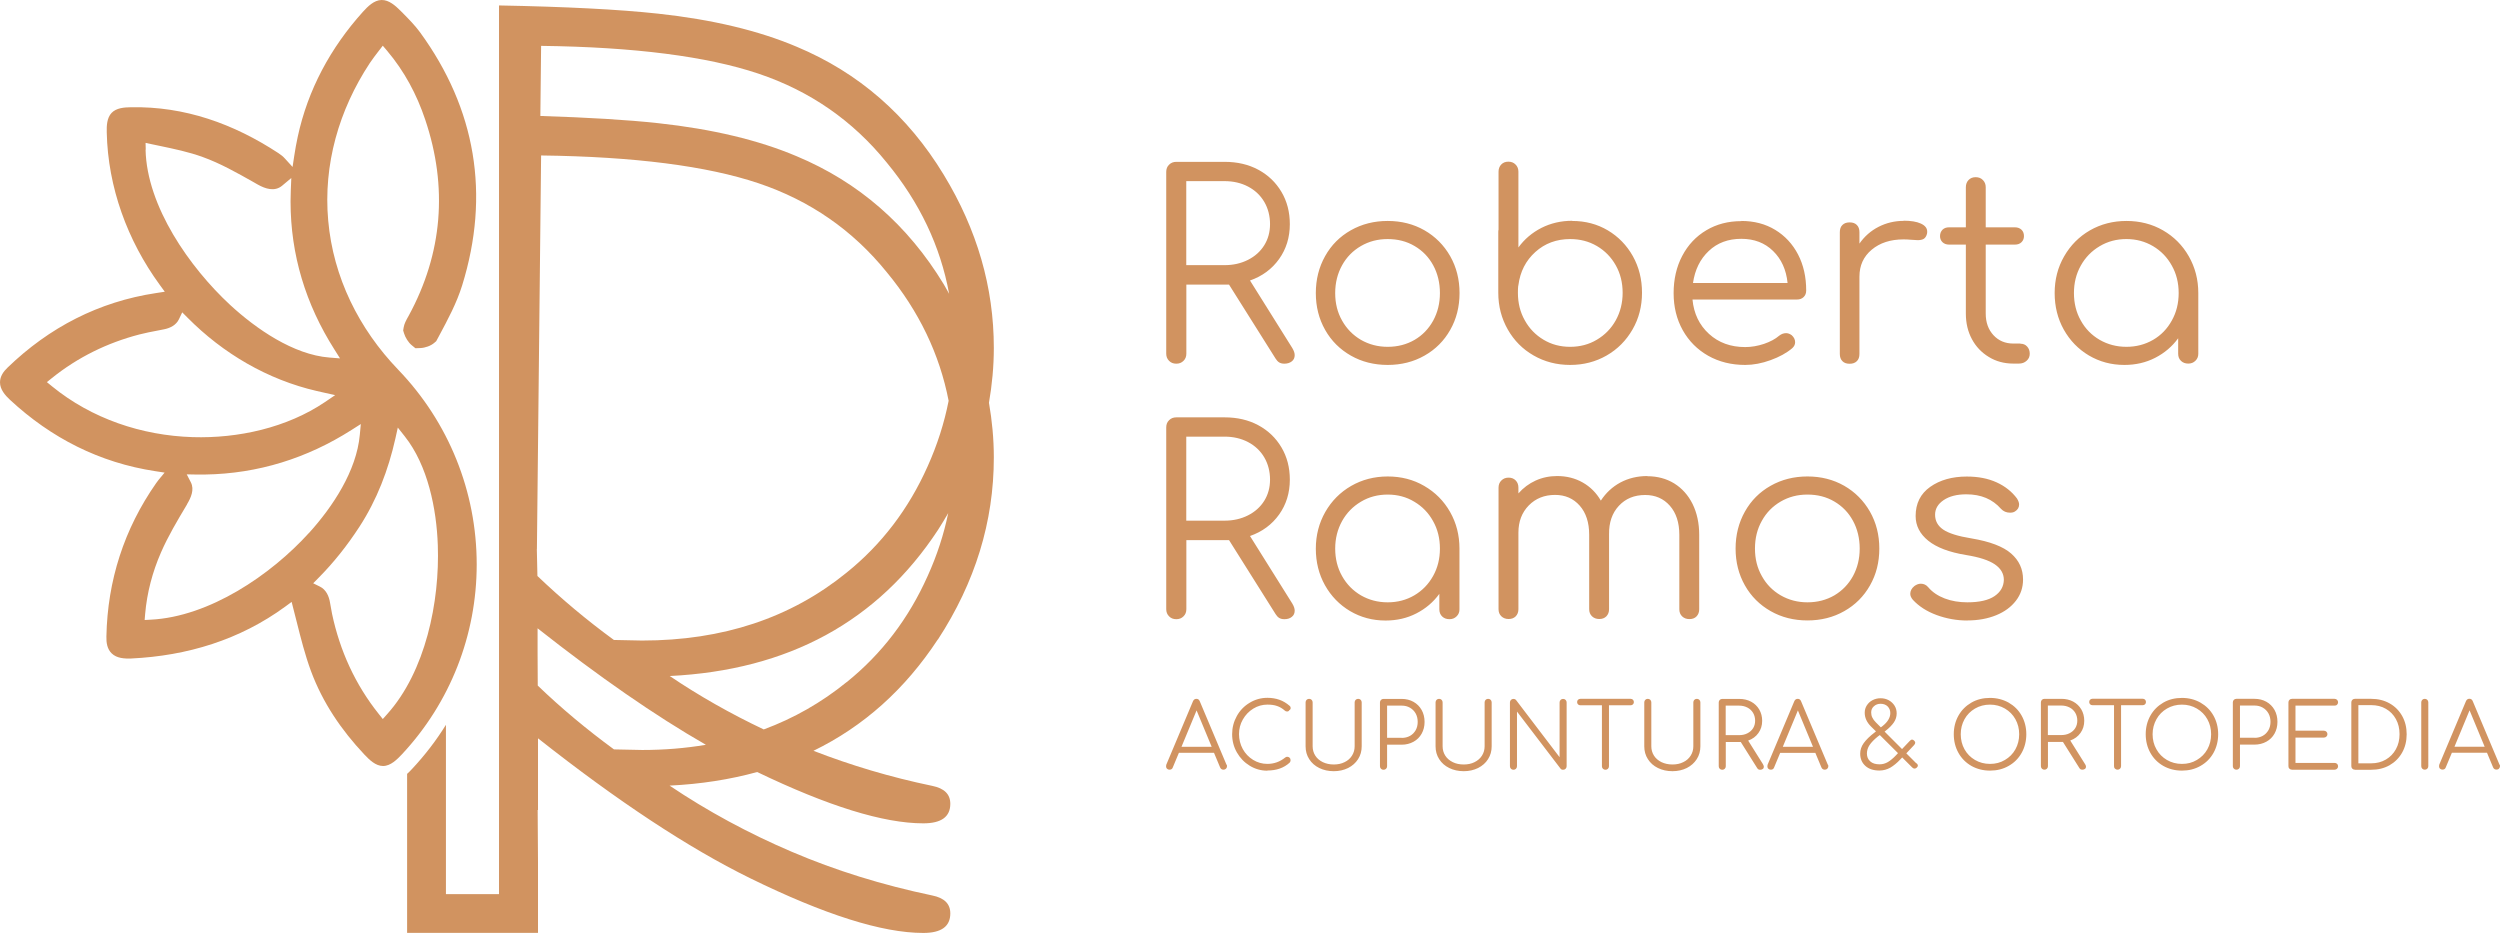 <svg xmlns="http://www.w3.org/2000/svg" id="Camada_2" data-name="Camada 2" viewBox="0 0 298.14 111.25"><defs><style>      .cls-1, .cls-2 {        fill: #d19360;        stroke-width: 0px;      }      .cls-2 {        fill-rule: evenodd;      }    </style></defs><g id="Camada_1-2" data-name="Camada 1"><g><g><path class="cls-2" d="m47.49,44.09c-4.69-4.88-7.75-11.02-8.35-17.79-.6-6.67,1.28-13.19,4.95-18.76.34-.51.71-.99,1.08-1.47l.48-.62.51.6c2.06,2.44,3.54,5.2,4.55,8.22,2.71,8.04,2.08,15.95-1.98,23.4l-.08.14c-.21.38-.44.8-.51,1.23l-.06.37.11.36c.15.49.51,1.07.9,1.39l.45.37.58-.02c.56-.02,1.27-.26,1.69-.64l.21-.18.34-.63c1.05-1.96,2.1-3.91,2.76-6.04,3.35-10.81,1.63-21.03-5.03-30.17-.61-.83-1.32-1.55-2.04-2.28l-.28-.28C47.17.7,46.4-.02,45.5,0c-.91.02-1.66.79-2.23,1.42-3.85,4.28-6.56,9.28-7.77,14.92-.16.75-.3,1.5-.41,2.25l-.2,1.32-.9-.99c-.23-.26-.5-.47-.79-.66-5.34-3.5-11.17-5.6-17.61-5.47-.78.01-1.71.08-2.28.67-.57.6-.6,1.55-.58,2.33.14,6.54,2.46,12.88,6.3,18.15l.62.85-1.04.16c-6.83,1.03-12.75,4.1-17.7,8.88C.41,44.31,0,44.88,0,45.6c0,.84.61,1.54,1.19,2.08,4.91,4.56,10.69,7.5,17.33,8.51l1.11.17-.72.87c-.1.12-.2.25-.29.39-3.82,5.46-5.8,11.62-5.93,18.28-.02.72.08,1.49.63,2.02.6.59,1.53.64,2.33.61,6.68-.32,12.94-2.22,18.37-6.19l.76-.56.23.91c.13.48.25.97.37,1.45.5,1.99,1,3.98,1.71,5.9,1.4,3.77,3.62,7.03,6.37,9.95.58.61,1.33,1.36,2.22,1.36.91,0,1.67-.78,2.26-1.4,5.75-6.16,8.91-14.22,8.91-22.64,0-8.68-3.34-16.96-9.36-23.22Zm-30.11-26.24l-.02-.81.79.17c.3.07.61.13.91.19,1.71.36,3.45.72,5.1,1.32,2.11.76,4.09,1.88,6.04,2.98l.56.32c.88.49,1.99.87,2.88.13l1.1-.92-.06,1.44c-.02.45-.03.9-.03,1.35,0,6.37,1.81,12.27,5.22,17.64l.68,1.08-1.27-.1c-4.3-.34-8.75-3.43-11.84-6.28-4.81-4.46-9.93-11.74-10.08-18.51Zm-11.18,28.22l-.61-.5.61-.49c3.07-2.47,6.6-4.2,10.41-5.19.73-.19,1.46-.33,2.2-.47.25-.05.51-.1.76-.15.72-.14,1.44-.5,1.77-1.2l.39-.82.64.64c4.22,4.26,9.54,7.39,15.41,8.74.25.06.5.11.75.17l1.44.32-1.22.83c-4.53,3.06-10.36,4.35-15.78,4.18-6.07-.19-12.04-2.2-16.77-6.06Zm30.66,17.47c-4.56,5.04-11.91,10.01-18.88,10.36l-.73.04.06-.73c.22-2.53.87-5,1.89-7.33.85-1.95,1.95-3.79,3.04-5.62h0s.06-.1.06-.1v-.02c.46-.77.91-1.74.46-2.62l-.49-.95,1.06.02c.38,0,.76,0,1.14,0,6.3-.1,12.16-1.94,17.46-5.32l1.1-.7-.12,1.29c-.39,4.29-3.22,8.56-6.04,11.68Zm9.29,21.65l-.5.56-.47-.59c-2.81-3.51-4.65-7.56-5.58-11.95-.09-.44-.17-.88-.24-1.32-.12-.78-.47-1.58-1.22-1.94l-.79-.39.62-.63c1.84-1.85,3.46-3.91,4.88-6.09,2.1-3.23,3.46-6.79,4.3-10.54l.29-1.31.83,1.05c2.75,3.47,3.79,8.64,3.94,12.98.24,6.72-1.45,15.06-6.07,20.18Z"></path><path class="cls-2" d="m111.85,76.27c4.44-6.81,6.67-14.04,6.67-21.72,0-2.21-.21-4.38-.58-6.52.37-2.14.58-4.32.58-6.54,0-7.22-1.99-14.11-5.98-20.66-4.3-7.08-10.15-12.17-17.54-15.26-4.53-1.92-10.05-3.24-16.51-3.94-4.69-.51-11.02-.83-18.98-.98v105.98h-6.33v-20.19c-1.14,1.84-2.48,3.59-4.01,5.23-.19.21-.4.42-.62.62v18.96h15.61v-8.4l-.04-6.25h.04v-8.55c9.49,7.49,17.92,13.06,25.29,16.68,8.85,4.34,15.74,6.53,20.66,6.53,2.14,0,3.22-.77,3.22-2.33,0-1.15-.72-1.85-2.16-2.14-5.97-1.25-11.54-2.98-16.75-5.21-5.18-2.21-10.05-4.85-14.57-7.89,3.73-.18,7.21-.73,10.45-1.62,8.44,4.06,15.05,6.12,19.81,6.12,2.14,0,3.22-.77,3.22-2.33,0-1.15-.72-1.85-2.16-2.14-5-1.04-9.7-2.45-14.16-4.18,5.98-2.91,10.92-7.33,14.83-13.28Zm-47.82-10.8l.5-46.93c11.13.14,19.77,1.25,25.91,3.31,6.14,2.06,11.25,5.59,15.31,10.61,3.85,4.66,6.3,9.78,7.38,15.34-.52,2.64-1.35,5.25-2.51,7.83-2.26,5.06-5.47,9.29-9.67,12.67-6.65,5.4-14.76,8.09-24.38,8.09l-3.36-.07c-3.22-2.35-6.26-4.9-9.12-7.63l-.07-3.2Zm.5-60c11.13.14,19.77,1.25,25.91,3.31,6.14,2.06,11.25,5.59,15.31,10.61,3.92,4.75,6.4,9.97,7.44,15.65-.22-.38-.42-.77-.65-1.15-4.3-7.08-10.15-12.17-17.54-15.26-4.53-1.92-10.05-3.24-16.51-3.94-3.68-.4-8.37-.68-14.05-.86l.09-8.37Zm12.05,83.97l-3.36-.07c-3.21-2.35-6.25-4.88-9.09-7.61l-.02-3.95v-2.88c7.33,5.78,14.01,10.41,20.07,13.89-2.42.41-4.94.62-7.59.62Zm24.38-8.09c-2.99,2.43-6.29,4.31-9.88,5.64-3.94-1.87-7.69-3.99-11.21-6.37,14.16-.7,24.81-6.5,31.99-17.42.43-.67.83-1.34,1.22-2.01-.52,2.53-1.33,5.03-2.45,7.5-2.26,5.06-5.47,9.29-9.67,12.67Z"></path></g><path class="cls-1" d="m253.59,41.36c1.17,0,2.23-.28,3.18-.83.95-.55,1.69-1.32,2.23-2.3.55-.98.82-2.07.82-3.28s-.27-2.31-.82-3.28c-.54-.98-1.29-1.75-2.23-2.31-.95-.56-2-.85-3.18-.85s-2.23.28-3.19.85c-.96.57-1.71,1.34-2.25,2.31-.55.98-.82,2.07-.82,3.28s.27,2.31.82,3.28c.54.98,1.29,1.74,2.25,2.3.96.55,2.02.83,3.19.83m0-15.01c1.6,0,3.06.37,4.36,1.12,1.3.75,2.33,1.78,3.08,3.1s1.13,2.77,1.13,4.38v7.24c0,.33-.11.61-.34.83-.23.23-.51.34-.86.34s-.64-.11-.86-.32c-.23-.22-.34-.5-.34-.85v-1.85c-.72.99-1.63,1.76-2.74,2.33-1.11.57-2.33.85-3.67.85-1.56,0-2.97-.38-4.24-1.13-1.26-.75-2.26-1.78-2.99-3.08-.73-1.31-1.09-2.76-1.09-4.36s.37-3.06,1.13-4.38,1.78-2.35,3.08-3.1c1.31-.75,2.76-1.12,4.36-1.12Zm-12.64,14.64c.33,0,.6.11.8.34.21.23.31.51.31.86,0,.33-.12.61-.37.83-.25.23-.55.34-.93.34h-.65c-1.09,0-2.07-.26-2.93-.79-.86-.52-1.54-1.23-2.02-2.13-.48-.89-.72-1.91-.72-3.04v-8.23h-2c-.33,0-.59-.1-.79-.29-.2-.2-.29-.44-.29-.72,0-.31.1-.56.29-.76.2-.2.46-.29.79-.29h2v-4.78c0-.35.11-.64.32-.86.22-.23.5-.34.85-.34s.64.11.86.34c.23.23.34.51.34.86v4.78h3.48c.33,0,.59.1.79.29.2.2.29.45.29.76,0,.29-.1.53-.29.72-.2.2-.46.29-.79.29h-3.48v8.23c0,1.05.31,1.91.92,2.57.62.67,1.41,1,2.37,1h.83Zm-13.93-14.67c.86,0,1.55.11,2.05.34.5.23.76.54.76.96,0,.12-.01.22-.03.28-.08.29-.21.48-.39.59-.17.1-.42.15-.72.15-.19,0-.5-.02-.96-.06-.16-.02-.41-.03-.74-.03-1.54,0-2.8.41-3.78,1.23s-1.46,1.89-1.46,3.21v9.22c0,.37-.1.66-.31.86-.21.21-.49.31-.86.31s-.66-.1-.86-.31c-.21-.21-.31-.49-.31-.86v-14.52c0-.37.1-.66.31-.86.21-.21.49-.31.86-.31s.66.1.86.31c.21.21.31.49.31.86v1.36c.6-.86,1.36-1.53,2.28-2,.92-.47,1.92-.71,2.99-.71Zm-19.36,2.16c-1.56,0-2.86.48-3.88,1.45-1.03.97-1.65,2.24-1.88,3.82h11.28c-.16-1.58-.74-2.86-1.73-3.82-.99-.97-2.25-1.45-3.79-1.45Zm0-2.13c1.52,0,2.87.35,4.04,1.06,1.17.71,2.08,1.69,2.73,2.94.65,1.25.97,2.68.97,4.29,0,.33-.1.59-.31.79-.21.2-.47.29-.8.29h-12.45c.16,1.69.82,3.05,1.97,4.1,1.15,1.05,2.59,1.57,4.32,1.57.74,0,1.48-.13,2.24-.38.75-.26,1.35-.58,1.8-.97.27-.21.54-.31.83-.31.23,0,.45.08.68.25.27.25.4.52.4.83,0,.27-.11.5-.34.71-.68.58-1.54,1.05-2.59,1.43-1.05.38-2.06.57-3.02.57-1.64,0-3.11-.36-4.41-1.09-1.29-.73-2.31-1.75-3.04-3.05-.73-1.31-1.09-2.78-1.09-4.42s.34-3.15,1.03-4.45c.69-1.31,1.64-2.32,2.87-3.05,1.22-.73,2.61-1.09,4.18-1.09Zm-20.41,15.01c1.17,0,2.24-.28,3.19-.85.96-.57,1.71-1.34,2.25-2.31.54-.98.82-2.07.82-3.28s-.27-2.31-.82-3.28c-.55-.98-1.3-1.74-2.25-2.3-.96-.56-2.02-.83-3.19-.83-1.62,0-3.01.51-4.15,1.54-1.14,1.03-1.81,2.34-2.02,3.95,0,.06-.01.11-.03.15-.02.16-.03.42-.03.77,0,1.21.27,2.31.82,3.28.54.98,1.29,1.75,2.23,2.31.95.57,2,.85,3.18.85Zm.25-15.01c1.56,0,2.97.37,4.24,1.12,1.26.75,2.26,1.78,2.99,3.08.73,1.31,1.09,2.76,1.09,4.36s-.37,3.06-1.13,4.38-1.78,2.35-3.08,3.1c-1.3.75-2.76,1.13-4.36,1.13s-3.06-.38-4.36-1.13c-1.31-.75-2.33-1.78-3.08-3.1s-1.13-2.77-1.13-4.38v-7.24c0-.12.01-.22.03-.28v-6.91c0-.35.11-.64.32-.86.22-.23.5-.34.85-.34s.64.11.86.34c.23.23.34.51.34.86v9.03c.72-.99,1.63-1.76,2.74-2.33,1.11-.56,2.33-.85,3.67-.85Zm-22.01,15.01c1.19,0,2.26-.28,3.21-.83.94-.55,1.68-1.32,2.22-2.3.53-.98.8-2.07.8-3.28s-.27-2.34-.8-3.31c-.53-.98-1.27-1.74-2.22-2.3-.95-.56-2.01-.83-3.21-.83s-2.24.28-3.19.83c-.96.56-1.71,1.32-2.25,2.3-.54.98-.82,2.08-.82,3.31s.27,2.31.82,3.28c.55.98,1.3,1.74,2.25,2.3.96.55,2.02.83,3.19.83Zm0,2.16c-1.62,0-3.09-.37-4.39-1.11-1.3-.74-2.33-1.76-3.07-3.07-.74-1.31-1.11-2.77-1.11-4.39s.37-3.09,1.11-4.41c.74-1.32,1.76-2.34,3.07-3.08,1.31-.74,2.77-1.11,4.39-1.11s3.08.37,4.38,1.11c1.29.74,2.32,1.77,3.07,3.08.75,1.32,1.12,2.79,1.12,4.41s-.37,3.09-1.11,4.39c-.74,1.31-1.76,2.33-3.07,3.07-1.3.74-2.77,1.11-4.39,1.11Zm-19.45-11.9c1.03,0,1.96-.21,2.79-.63.83-.42,1.48-1,1.94-1.74.46-.74.69-1.58.69-2.53s-.23-1.87-.69-2.65c-.46-.78-1.11-1.39-1.93-1.82-.82-.43-1.76-.65-2.81-.65h-4.56v10.02h4.56Zm8.08,9.9c.19.31.28.59.28.83,0,.31-.11.56-.34.74-.23.18-.52.28-.89.28-.25,0-.45-.05-.62-.15-.16-.1-.31-.26-.43-.46l-5.55-8.82h-5.09v8.23c0,.35-.11.64-.34.86-.23.23-.51.34-.86.34s-.64-.11-.86-.34c-.23-.23-.34-.51-.34-.86v-21.67c0-.35.11-.64.34-.86.23-.23.51-.34.86-.34h5.77c1.5,0,2.84.31,4.01.94,1.17.63,2.09,1.51,2.76,2.64.67,1.13,1,2.41,1,3.85,0,1.58-.43,2.97-1.28,4.16-.85,1.19-2.01,2.05-3.47,2.56l5.06,8.08Z"></path><path class="cls-1" d="m234.63,74c-1.27,0-2.5-.22-3.67-.65-1.17-.43-2.12-1.04-2.84-1.82-.21-.25-.31-.48-.31-.71,0-.35.16-.66.49-.93.25-.18.5-.28.77-.28.35,0,.65.14.89.43.49.58,1.15,1.02,1.96,1.33.81.31,1.71.46,2.7.46,1.44,0,2.52-.25,3.24-.74.72-.49,1.09-1.14,1.11-1.94,0-.74-.36-1.36-1.08-1.85-.72-.49-1.86-.86-3.42-1.11-2.01-.33-3.52-.9-4.52-1.71-1-.81-1.5-1.79-1.5-2.94,0-1.5.58-2.66,1.74-3.48,1.16-.82,2.62-1.23,4.36-1.23,1.36,0,2.54.23,3.55.69,1.01.46,1.82,1.1,2.44,1.93.16.27.25.5.25.71,0,.35-.16.63-.49.83-.14.1-.34.15-.59.15-.43,0-.79-.15-1.08-.46-1.01-1.15-2.38-1.73-4.13-1.73-1.13,0-2.03.23-2.71.69-.68.46-1.02,1.04-1.02,1.74,0,.74.32,1.33.96,1.77.64.44,1.77.8,3.39,1.06,2.2.37,3.77.97,4.72,1.8.95.83,1.42,1.86,1.42,3.1,0,.95-.28,1.79-.85,2.53-.57.74-1.35,1.32-2.36,1.73-1.01.41-2.15.62-3.42.62m-19.08-2.16c1.19,0,2.26-.28,3.21-.83.94-.56,1.68-1.32,2.22-2.3.53-.98.8-2.07.8-3.28s-.27-2.34-.8-3.31c-.53-.98-1.27-1.74-2.22-2.3-.95-.56-2.01-.83-3.21-.83s-2.24.28-3.19.83c-.96.56-1.71,1.32-2.25,2.3-.55.98-.82,2.08-.82,3.31s.27,2.31.82,3.28c.54.98,1.29,1.74,2.25,2.3.96.55,2.02.83,3.19.83Zm0,2.16c-1.62,0-3.09-.37-4.39-1.11-1.3-.74-2.33-1.76-3.07-3.07-.74-1.31-1.11-2.77-1.11-4.39s.37-3.09,1.11-4.41c.74-1.32,1.76-2.34,3.07-3.08,1.31-.74,2.77-1.11,4.39-1.11s3.08.37,4.38,1.11c1.29.74,2.32,1.77,3.07,3.08.75,1.32,1.12,2.78,1.12,4.41s-.37,3.09-1.11,4.39c-.74,1.31-1.76,2.33-3.07,3.07-1.3.74-2.77,1.11-4.39,1.11Zm-19.11-17.2c1.21,0,2.29.29,3.22.86.93.58,1.66,1.39,2.19,2.45.52,1.06.79,2.29.79,3.68v8.88c0,.35-.11.63-.32.85s-.5.32-.85.32-.64-.11-.86-.32c-.23-.22-.34-.5-.34-.85v-8.88c0-1.46-.38-2.62-1.13-3.47-.75-.85-1.73-1.28-2.94-1.28-1.3,0-2.34.43-3.14,1.29-.8.86-1.19,1.99-1.17,3.39v8.94c0,.35-.11.63-.32.85-.22.22-.5.32-.85.32s-.64-.11-.86-.32c-.23-.22-.34-.5-.34-.85v-8.88c0-1.46-.38-2.62-1.13-3.47-.75-.85-1.73-1.28-2.94-1.28-1.27,0-2.32.42-3.14,1.26-.82.84-1.23,1.92-1.23,3.24v9.13c0,.35-.11.63-.32.85-.22.22-.5.32-.85.32s-.64-.11-.86-.32c-.23-.22-.34-.5-.34-.85v-14.49c0-.35.11-.64.34-.86.23-.23.51-.34.86-.34s.63.11.85.34c.22.23.32.51.32.86v.68c.58-.66,1.26-1.17,2.05-1.53.79-.36,1.65-.54,2.57-.54,1.13,0,2.15.26,3.05.77.9.51,1.62,1.23,2.16,2.16.6-.92,1.37-1.64,2.33-2.16.96-.51,2.03-.77,3.22-.77Zm-30.95,15.04c1.17,0,2.23-.28,3.17-.83.95-.56,1.69-1.32,2.24-2.3.55-.98.82-2.07.82-3.28s-.27-2.31-.82-3.28c-.54-.98-1.29-1.75-2.24-2.31-.94-.57-2-.85-3.17-.85s-2.24.28-3.19.85c-.96.57-1.71,1.34-2.25,2.31-.54.98-.82,2.07-.82,3.28s.27,2.31.82,3.28c.55.98,1.3,1.74,2.25,2.3.96.55,2.02.83,3.19.83Zm0-15.01c1.6,0,3.06.37,4.36,1.13,1.3.75,2.33,1.78,3.08,3.1.75,1.32,1.12,2.77,1.12,4.38v7.24c0,.33-.11.61-.34.83-.23.23-.51.34-.86.34s-.64-.11-.86-.32-.34-.5-.34-.85v-1.85c-.72.99-1.63,1.76-2.74,2.33-1.11.57-2.33.85-3.67.85-1.56,0-2.97-.38-4.24-1.13-1.26-.75-2.26-1.78-2.99-3.08-.73-1.31-1.09-2.76-1.09-4.36s.38-3.06,1.13-4.38c.75-1.31,1.78-2.35,3.08-3.1,1.3-.75,2.76-1.13,4.36-1.13Zm-19.45,5.27c1.03,0,1.96-.21,2.79-.63.83-.42,1.48-1,1.94-1.74.46-.74.69-1.58.69-2.53s-.23-1.87-.69-2.65c-.46-.78-1.11-1.39-1.93-1.82-.82-.43-1.76-.65-2.81-.65h-4.56v10.02h4.56Zm8.08,9.9c.19.31.28.59.28.83,0,.31-.11.56-.34.74-.23.19-.52.28-.89.28-.25,0-.45-.05-.62-.15-.16-.1-.31-.26-.43-.46l-5.55-8.82h-5.09v8.23c0,.35-.11.64-.34.86-.23.23-.51.34-.86.34s-.64-.11-.86-.34c-.23-.23-.34-.51-.34-.86v-21.67c0-.35.11-.64.34-.86.23-.23.51-.34.86-.34h5.77c1.5,0,2.84.31,4.01.94,1.17.63,2.09,1.51,2.76,2.64.67,1.13,1,2.41,1,3.85,0,1.58-.43,2.97-1.28,4.16-.85,1.19-2.01,2.05-3.47,2.56l5.06,8.08Z"></path><path class="cls-1" d="m292.71,89.05h3.6l-1.8-4.34-1.8,4.34Zm5.39,2.14c.03.05.04.11.04.17,0,.12-.04.21-.12.3s-.18.12-.3.12c-.19,0-.32-.09-.4-.26l-.73-1.75h-4.19l-.73,1.75c-.06.17-.19.26-.39.26-.12,0-.22-.04-.3-.12s-.11-.18-.11-.3c0-.07.01-.13.03-.18l3.18-7.56c.08-.19.22-.29.41-.29s.33.1.4.29l3.19,7.57Zm-8.93.6c-.12,0-.22-.04-.3-.12-.08-.08-.12-.18-.12-.3v-7.61c0-.12.04-.22.12-.3.08-.08.18-.12.3-.12.12,0,.22.04.3.12.08.08.12.18.12.3v7.61c0,.12-.04.21-.12.3-.08.08-.18.12-.3.12Zm-6.39-.76c.66,0,1.24-.15,1.75-.45.51-.3.91-.71,1.2-1.24.29-.53.43-1.12.43-1.79s-.14-1.26-.43-1.79c-.29-.53-.69-.94-1.2-1.23-.51-.3-1.1-.44-1.75-.44h-1.53v6.94h1.53Zm-1.95.76c-.12,0-.22-.04-.3-.12-.08-.08-.12-.18-.12-.3v-7.61c0-.12.04-.22.12-.3.08-.08.18-.12.3-.12h1.95c.82,0,1.55.18,2.19.54.64.36,1.14.86,1.5,1.5.36.64.54,1.37.54,2.18s-.18,1.55-.54,2.19c-.36.64-.86,1.14-1.5,1.51-.64.36-1.37.54-2.19.54h-1.95Zm-7.5,0c-.12,0-.21-.04-.3-.12s-.12-.18-.12-.3v-7.61c0-.12.04-.22.12-.3s.18-.12.3-.12h5.08c.12,0,.22.04.3.12.08.08.12.18.12.29s-.04.21-.12.29c-.08.08-.18.11-.3.11h-4.66v2.99h3.39c.12,0,.22.04.3.12s.12.18.12.29-.04.21-.12.29c-.08.08-.18.12-.3.12h-3.39v3.02h4.66c.12,0,.22.04.3.11.08.08.12.17.12.29s-.04.21-.12.29c-.08.08-.18.12-.3.12h-5.08Zm-4.46-3.8c.37,0,.7-.08.98-.24.29-.16.51-.39.68-.68.16-.29.24-.62.24-.99s-.08-.71-.24-1c-.16-.29-.39-.52-.68-.69-.29-.17-.62-.25-.98-.25h-1.74v3.84h1.74Zm-2.17,3.8c-.12,0-.22-.04-.3-.12-.08-.08-.12-.18-.12-.3v-7.61c0-.12.04-.22.12-.3.08-.08.18-.12.3-.12h2.17c.53,0,1,.12,1.41.35.41.23.74.56.97.97.23.41.35.89.35,1.42s-.12,1-.35,1.41c-.23.41-.55.73-.97.96-.42.23-.89.35-1.41.35h-1.74v2.57c0,.12-.04.22-.12.3-.08.08-.18.12-.3.12Zm-6.49-.69c.66,0,1.25-.15,1.78-.47.53-.31.95-.73,1.25-1.27.3-.54.45-1.14.45-1.8s-.15-1.25-.45-1.79c-.3-.54-.72-.96-1.25-1.27-.53-.31-1.12-.47-1.78-.47s-1.26.16-1.79.47c-.53.31-.95.73-1.25,1.27-.3.54-.46,1.14-.46,1.79s.15,1.27.46,1.8c.3.54.72.96,1.25,1.27.53.31,1.13.47,1.79.47Zm0,.8c-.82,0-1.56-.19-2.22-.56-.66-.38-1.17-.89-1.54-1.55-.37-.66-.56-1.4-.56-2.23s.19-1.56.56-2.22c.37-.66.89-1.17,1.54-1.55.66-.38,1.4-.56,2.22-.56s1.55.19,2.21.56c.66.38,1.18.89,1.55,1.55.37.66.56,1.4.56,2.22s-.19,1.57-.56,2.23c-.37.66-.89,1.18-1.55,1.55-.66.38-1.4.56-2.21.56Zm-4.68-8.57c.12,0,.21.04.28.11.07.07.11.17.11.28,0,.11-.04.2-.11.27-.07.07-.17.11-.28.11h-2.58v7.27c0,.12-.04.21-.12.3-.08.08-.18.12-.3.12-.12,0-.21-.04-.3-.12s-.12-.18-.12-.3v-7.27h-2.57c-.12,0-.21-.04-.28-.11-.07-.07-.11-.16-.11-.27,0-.12.04-.21.11-.28.07-.07.17-.11.28-.11h5.99Zm-9.7,4.33c.36,0,.69-.07.98-.22.29-.15.52-.35.68-.61.16-.26.24-.56.24-.89s-.08-.66-.24-.93c-.16-.27-.39-.49-.68-.64-.29-.15-.62-.23-.99-.23h-1.6v3.52h1.6Zm2.84,3.48c.06.11.1.21.1.29,0,.11-.04.2-.12.26-.08.06-.18.1-.31.1-.09,0-.16-.02-.22-.05-.06-.04-.11-.09-.15-.16l-1.95-3.1h-1.79v2.89c0,.12-.04.22-.12.3-.08.08-.18.12-.3.12s-.22-.04-.3-.12c-.08-.08-.12-.18-.12-.3v-7.61c0-.12.04-.22.12-.3.08-.08.18-.12.3-.12h2.02c.53,0,1,.11,1.41.33.41.22.73.53.97.93.23.4.35.85.35,1.35,0,.56-.15,1.04-.45,1.46-.3.42-.71.72-1.22.9l1.78,2.84Zm-11.35-.04c.66,0,1.25-.15,1.78-.47.53-.31.95-.73,1.25-1.27.3-.54.45-1.14.45-1.8s-.15-1.25-.45-1.79c-.3-.54-.72-.96-1.25-1.27-.53-.31-1.12-.47-1.78-.47s-1.26.16-1.79.47c-.53.31-.95.73-1.25,1.27-.3.54-.45,1.14-.45,1.79s.15,1.27.45,1.8c.3.54.72.96,1.25,1.27.53.31,1.13.47,1.79.47Zm0,.8c-.82,0-1.56-.19-2.22-.56-.66-.38-1.17-.89-1.54-1.55-.37-.66-.56-1.4-.56-2.23s.19-1.56.56-2.22c.37-.66.89-1.17,1.54-1.55.66-.38,1.4-.56,2.22-.56s1.55.19,2.22.56c.66.38,1.18.89,1.55,1.55.37.66.56,1.4.56,2.22s-.19,1.57-.56,2.23c-.37.66-.89,1.18-1.55,1.55-.66.38-1.4.56-2.22.56Zm-10.98-2.09l-2.16-2.15-.22.16c-.46.37-.8.72-1.01,1.04-.21.32-.31.66-.31,1,0,.39.13.7.4.94.26.24.63.35,1.11.35.35,0,.68-.09.99-.27.3-.18.63-.45.98-.82l.23-.25Zm-2.05-3.06l.21-.16c.62-.49.93-1.01.93-1.55,0-.31-.1-.57-.31-.79-.21-.21-.49-.32-.85-.32-.32,0-.58.1-.8.3s-.32.44-.32.73c0,.22.04.43.14.62.09.19.23.38.42.57l.6.6Zm4.27,4.26c.11.11.16.21.16.29,0,.07-.04.15-.12.23-.09.09-.18.13-.28.13-.09,0-.18-.04-.27-.13l-1.2-1.2-.22.23c-.4.43-.81.76-1.2.99-.4.22-.83.34-1.3.34-.7,0-1.26-.18-1.67-.55-.41-.37-.62-.86-.62-1.46,0-.45.14-.87.42-1.26.28-.39.72-.83,1.33-1.29l.13-.11-.59-.58c-.5-.5-.75-1.04-.75-1.64,0-.32.08-.62.25-.88.17-.26.39-.47.68-.62.29-.15.6-.23.96-.23s.69.08.98.24c.29.16.52.38.69.65.17.27.25.58.25.92,0,.4-.12.76-.34,1.08-.22.32-.55.66-.99,1l-.11.09,2.08,2.08.92-.97c.1-.11.19-.16.28-.16.07,0,.15.04.23.11.09.08.14.17.14.27,0,.08-.04.17-.13.27l-.93.99,1.21,1.21Zm-15.95-1.95h3.6l-1.8-4.34-1.8,4.34Zm5.39,2.14c.03.05.04.11.04.17,0,.12-.04.21-.12.3-.08.08-.18.12-.3.12-.19,0-.32-.09-.4-.26l-.73-1.75h-4.19l-.73,1.75c-.06.17-.19.26-.39.26-.12,0-.22-.04-.3-.12-.08-.08-.11-.18-.11-.3,0-.07.01-.13.03-.18l3.18-7.56c.08-.19.22-.29.41-.29s.33.1.4.29l3.19,7.57Zm-10.59-3.53c.36,0,.69-.07.98-.22.29-.15.52-.35.68-.61.16-.26.24-.56.24-.89s-.08-.66-.24-.93c-.16-.27-.39-.49-.68-.64-.29-.15-.62-.23-.99-.23h-1.6v3.52h1.6Zm2.84,3.48c.06.11.1.21.1.29,0,.11-.04.2-.12.26-.08.06-.18.1-.31.1-.09,0-.16-.02-.22-.05-.06-.04-.11-.09-.15-.16l-1.95-3.1h-1.79v2.89c0,.12-.04.22-.12.3-.08.08-.18.12-.3.12s-.22-.04-.3-.12c-.08-.08-.12-.18-.12-.3v-7.61c0-.12.04-.22.12-.3.08-.08.18-.12.3-.12h2.03c.53,0,1,.11,1.41.33.41.22.73.53.97.93.23.4.35.85.35,1.35,0,.56-.15,1.04-.45,1.46-.3.42-.71.72-1.22.9l1.78,2.84Zm-10.79.82c-.65,0-1.23-.13-1.74-.38-.51-.25-.91-.6-1.2-1.06-.29-.45-.43-.96-.43-1.53v-5.24c0-.12.04-.22.12-.3.08-.08.18-.12.3-.12s.22.04.3.12c.08.08.12.18.12.3v5.24c0,.42.11.79.32,1.12.21.33.51.58.89.77.38.18.82.28,1.31.28s.91-.09,1.29-.28c.38-.18.67-.44.88-.77.21-.33.32-.7.32-1.12v-5.24c0-.12.04-.22.12-.3.08-.08.18-.12.3-.12s.22.04.3.12c.08.08.12.18.12.3v5.24c0,.57-.14,1.08-.43,1.53-.29.45-.68.8-1.19,1.06-.51.25-1.08.38-1.72.38Zm-5-8.63c.12,0,.21.04.28.11.07.07.11.17.11.28,0,.11-.04.2-.11.27-.07.07-.17.11-.28.11h-2.58v7.27c0,.12-.04.21-.12.3-.08.08-.18.12-.3.12-.12,0-.21-.04-.3-.12-.08-.08-.12-.18-.12-.3v-7.27h-2.57c-.12,0-.21-.04-.28-.11-.07-.07-.11-.16-.11-.27,0-.12.04-.21.11-.28.07-.07.17-.11.28-.11h5.99Zm-13.97,8.46c-.12,0-.22-.04-.3-.12-.08-.08-.12-.18-.12-.3v-7.61c0-.12.04-.22.12-.3.08-.08.18-.12.3-.12.13,0,.24.05.32.15l5.18,6.8v-6.53c0-.12.04-.22.12-.3.08-.08.18-.12.3-.12.12,0,.22.04.3.12.08.08.12.18.12.3v7.61c0,.12-.04.21-.12.3-.08.08-.18.12-.3.12-.14,0-.25-.05-.31-.14l-5.19-6.8v6.52c0,.12-.04.21-.12.3-.08.08-.18.12-.3.12Zm-5.92.17c-.65,0-1.23-.13-1.74-.38-.51-.25-.91-.6-1.2-1.06-.29-.45-.43-.96-.43-1.53v-5.24c0-.12.04-.22.12-.3.08-.08.18-.12.3-.12s.22.04.3.12c.08.08.12.18.12.3v5.24c0,.42.11.79.32,1.12.21.33.51.58.89.77s.82.28,1.31.28.91-.09,1.29-.28.67-.44.88-.77c.21-.33.32-.7.32-1.12v-5.24c0-.12.04-.22.12-.3.08-.08.18-.12.3-.12s.22.04.3.12c.08.08.12.18.12.3v5.24c0,.57-.14,1.08-.43,1.53-.28.45-.68.8-1.19,1.06-.51.25-1.08.38-1.72.38Zm-7.41-3.97c.37,0,.7-.08.99-.24.29-.16.51-.39.68-.68.16-.29.24-.62.24-.99s-.08-.71-.24-1c-.16-.29-.39-.52-.68-.69-.29-.17-.62-.25-.99-.25h-1.74v3.84h1.74Zm-2.17,3.8c-.12,0-.22-.04-.3-.12-.08-.08-.12-.18-.12-.3v-7.61c0-.12.04-.22.12-.3.08-.08.18-.12.3-.12h2.17c.53,0,1,.12,1.41.35.41.23.74.56.97.97.23.41.35.89.35,1.42s-.12,1-.35,1.41c-.23.41-.55.73-.97.96-.42.23-.89.35-1.41.35h-1.74v2.57c0,.12-.04.22-.12.3-.08.08-.18.12-.3.12Zm-5.92.17c-.65,0-1.23-.13-1.74-.38-.51-.25-.91-.6-1.2-1.06-.29-.45-.43-.96-.43-1.53v-5.24c0-.12.04-.22.12-.3.08-.08.18-.12.3-.12s.22.04.3.12c.08.08.12.18.12.3v5.24c0,.42.11.79.32,1.12.21.33.51.58.89.77.38.18.82.28,1.31.28s.91-.09,1.29-.28c.38-.18.67-.44.88-.77.21-.33.32-.7.32-1.12v-5.24c0-.12.04-.22.12-.3.08-.08.18-.12.3-.12s.22.04.3.12.12.18.12.3v5.24c0,.57-.14,1.08-.43,1.53-.29.45-.68.8-1.19,1.06-.51.25-1.08.38-1.72.38Zm-7.92-.06c-.77,0-1.47-.2-2.11-.59-.64-.39-1.15-.92-1.53-1.58-.38-.66-.57-1.39-.57-2.18s.19-1.5.56-2.17.88-1.19,1.53-1.58c.64-.39,1.35-.59,2.12-.59.52,0,.99.08,1.42.23.43.15.84.39,1.23.73.08.06.12.14.12.25,0,.06-.01.11-.04.16-.03.05-.07.08-.12.1-.01.05-.05.09-.1.12-.05.03-.1.04-.16.04-.11,0-.2-.03-.27-.1-.28-.25-.59-.44-.92-.55-.33-.12-.72-.17-1.16-.17-.61,0-1.17.16-1.69.48-.52.32-.93.75-1.24,1.29-.31.54-.46,1.13-.46,1.75s.15,1.23.45,1.78c.3.54.71.97,1.23,1.29.52.32,1.09.48,1.7.48.79,0,1.5-.25,2.13-.76.08-.06.16-.09.24-.09.11,0,.2.04.28.11.08.08.12.17.12.3,0,.12-.04.22-.12.3-.68.62-1.56.93-2.65.93Zm-10.25-2.85h3.6l-1.8-4.34-1.8,4.34Zm5.39,2.14c.03.05.04.11.04.17,0,.12-.04.21-.12.3-.08.08-.18.12-.3.12-.19,0-.32-.09-.4-.26l-.73-1.75h-4.19l-.73,1.75c-.06.17-.19.26-.39.26-.12,0-.22-.04-.3-.12-.08-.08-.11-.18-.11-.3,0-.07.01-.13.03-.18l3.18-7.56c.08-.19.22-.29.41-.29s.33.1.4.29l3.19,7.57Z"></path></g></g></svg>
